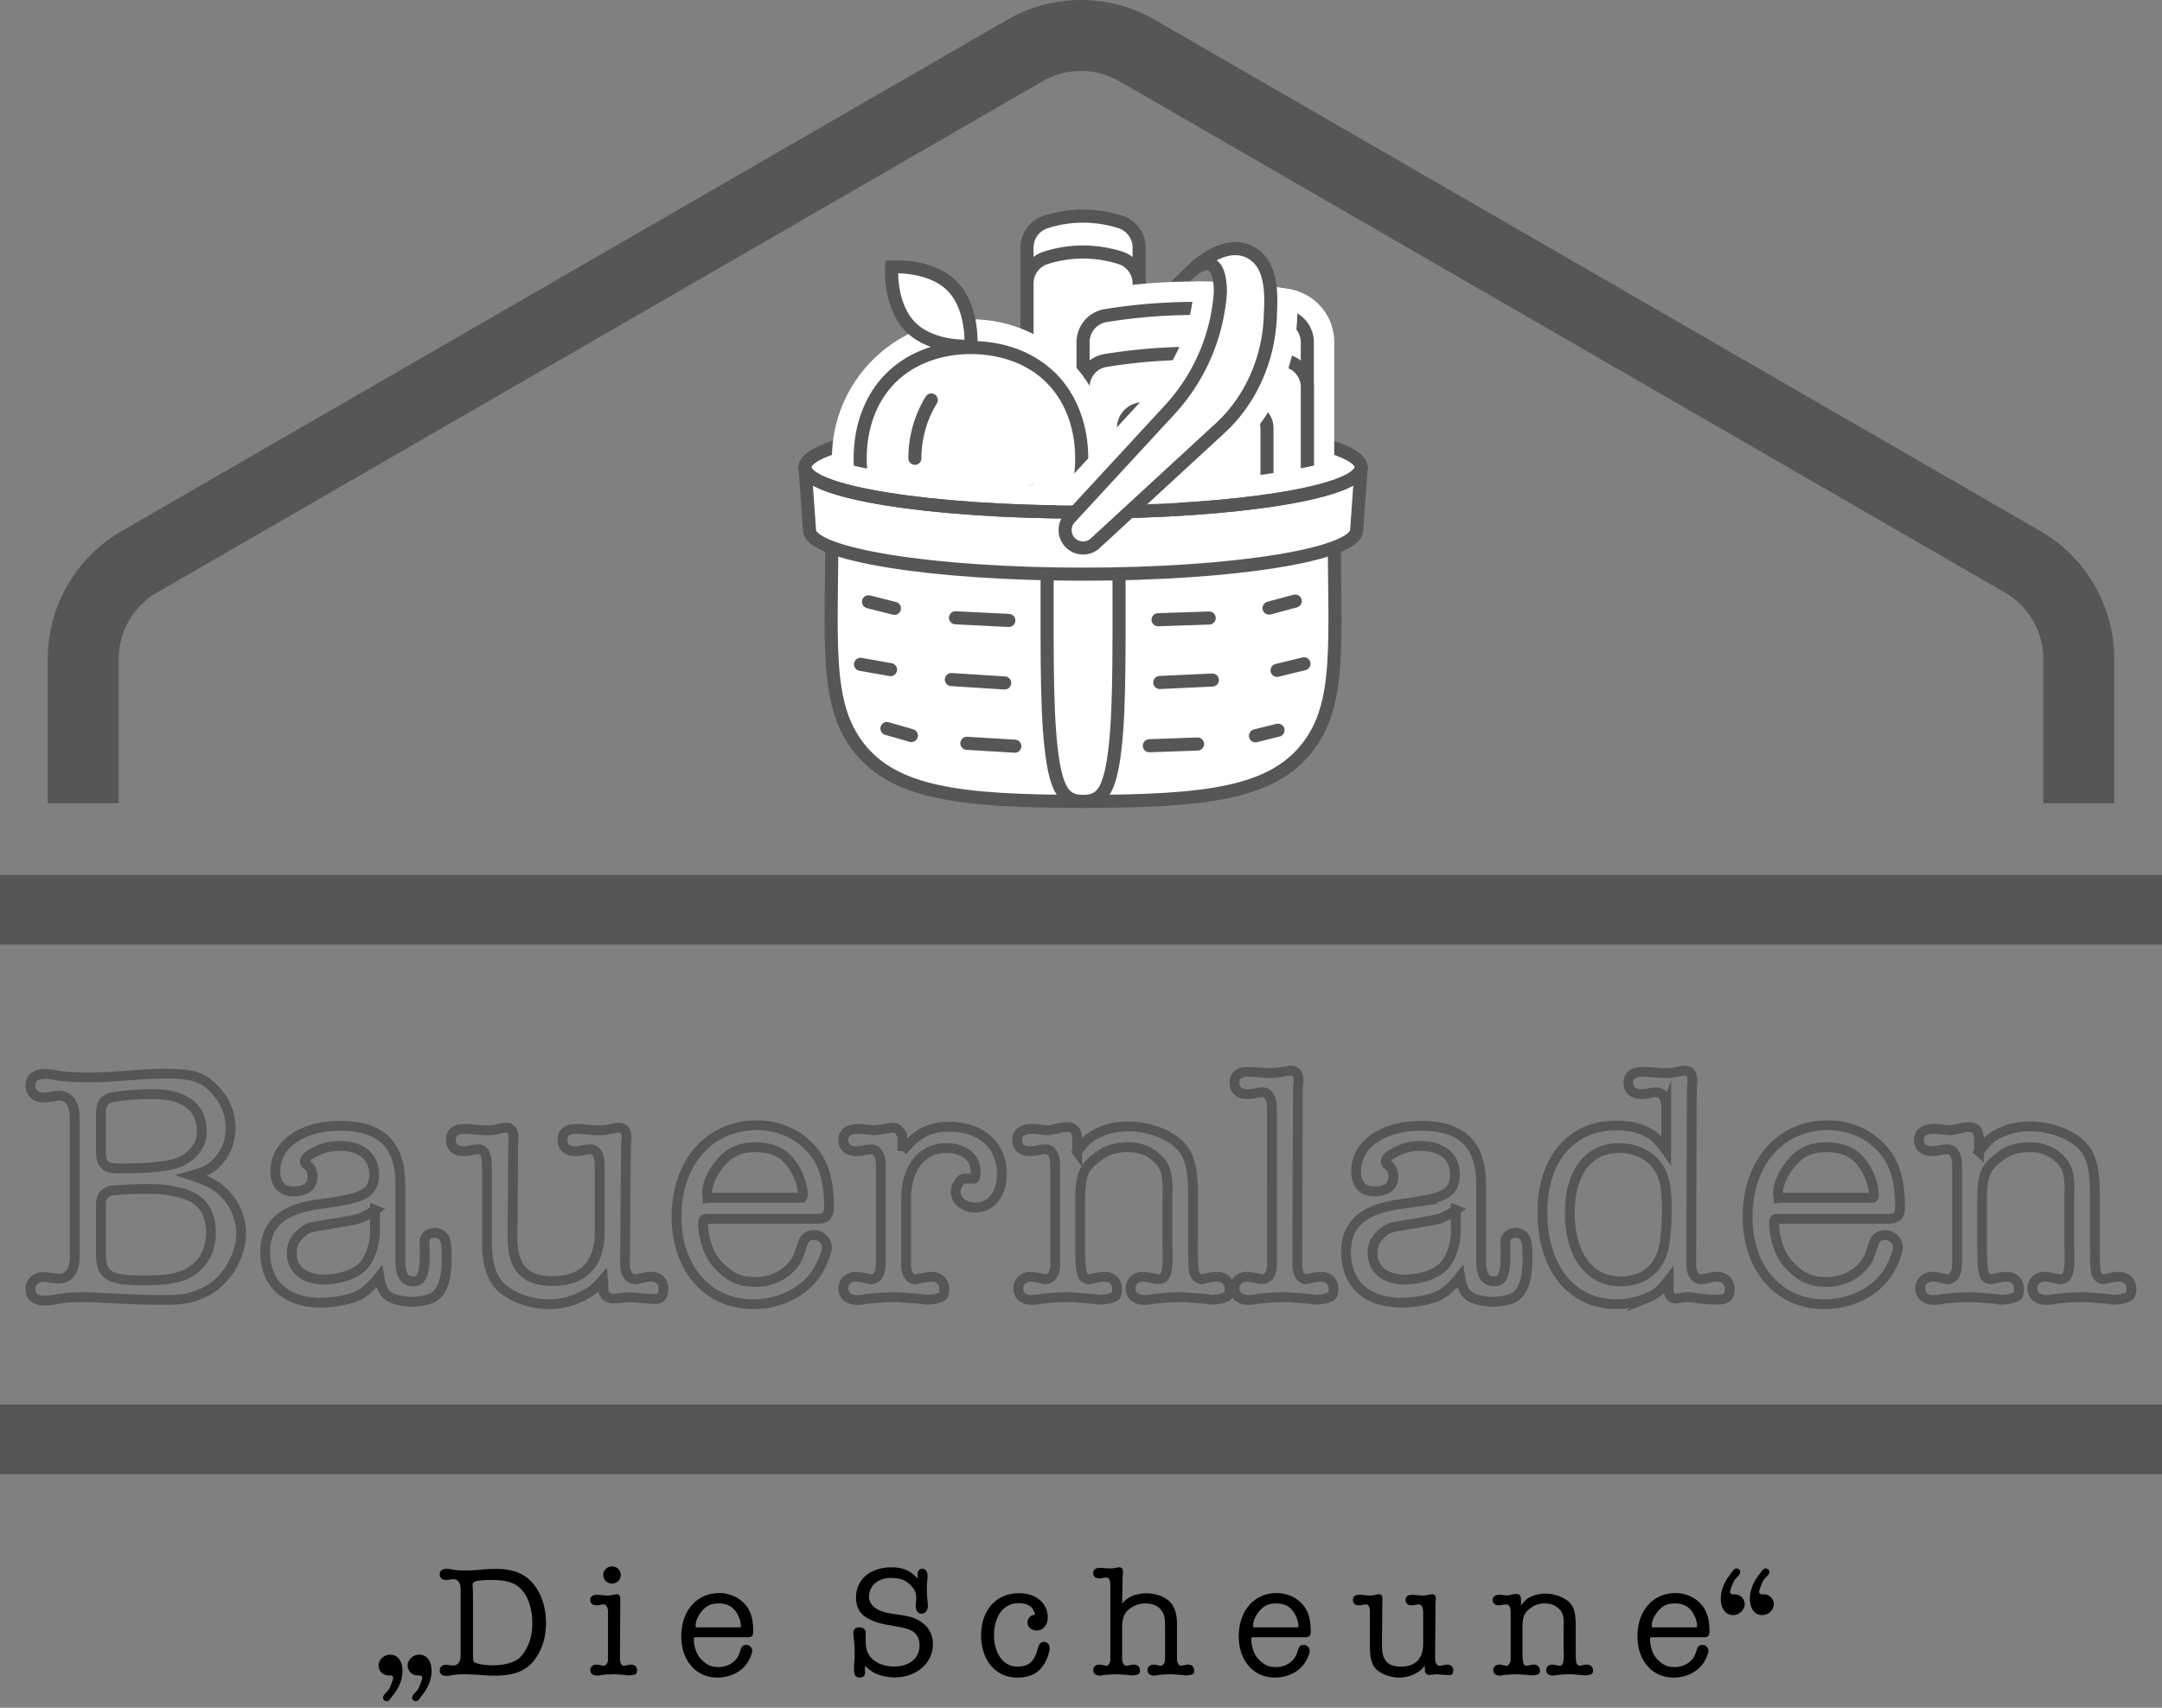 <svg xmlns="http://www.w3.org/2000/svg" viewBox="0 0 165.222 130.51"><rect x="0" y="0" width="165.222" height="130.51" fill="#808080" stroke="none"/><defs><clipPath id="c"><path d="M61.52 13.663v19.989c0 1.893 9.514 3.427 21.25 3.427s21.25-1.535 21.25-3.427V13.663h-42.5Z" style="fill:none"/></clipPath><style>.h,.i{fill:#fff}.i,.k,.m,.n{stroke:#565656}.k{stroke-linecap:round}.k,.m,.n{fill:none}.p{fill:#565656}.n{stroke-miterlimit:10;stroke-width:.75px}</style></defs><g id="a"><path class="i" d="m81.8 29.94 8.997-8.997M63.576 39.992c0 9.083-.604 13.74 2.056 17.137 2.716 3.469 7.673 4.113 17.137 4.113s14.421-.644 17.137-4.113c2.66-3.397 2.056-8.054 2.056-17.137H63.576Z"/><g id="b"><path class="k" d="m66.371 45.988 1.982.5M73.019 47.211l4.074.203M65.76 50.766l2.296.408M72.705 51.933l4.074.259M88.501 47.359l3.907-.13M88.63 52.155l4.019-.185M96.982 46.47l2-.537M97.593 51.229l2.056-.5M95.945 56.229l1.723-.426M87.834 56.988l3.685-.129M67.779 55.674l1.87.537M73.89 56.803l3.666.222"/></g><path class="i" d="M80.028 39.992c0 9.083-.086 13.74.294 17.137.388 3.469 1.096 4.113 2.448 4.113s2.06-.644 2.448-4.113c.38-3.397.294-8.054.294-17.137h-5.484Z"/><path d="m61.52 35.708.343 4.798c0 1.862 9.36 3.372 20.907 3.372s20.907-1.51 20.907-3.372l.343-4.798h-42.5Z" style="stroke-linejoin:round;stroke:#565656;fill:#fff"/><ellipse class="i" cx="82.77" cy="35.708" rx="21.25" ry="3.427"/><g style="clip-path:url(#c)"><path class="i" d="M85.624 16.963a9.368 9.368 0 0 0-5.709 0 2.057 2.057 0 0 0-1.43 1.959v22.491h8.569V18.922c0-.894-.578-1.686-1.43-1.959Z"/><path class="i" d="M85.624 19.705a9.368 9.368 0 0 0-5.709 0 2.057 2.057 0 0 0-1.43 1.959v22.491h8.569V21.664c0-.894-.578-1.686-1.43-1.959Z"/><path class="h" d="M80.713 41.877V26.148a4.096 4.096 0 0 1 3.457-4.06 44.935 44.935 0 0 1 7.149-.574c2.341 0 4.701.186 7.013.552l.16.025a4.094 4.094 0 0 1 3.471 4.062v15.724h-21.25Z"/><path class="i" d="m98.172 24.123-.161-.026a42.773 42.773 0 0 0-13.513.021 2.056 2.056 0 0 0-1.728 2.03v13.673h17.137V26.154a2.056 2.056 0 0 0-1.735-2.031Z"/><path class="i" d="m98.172 27.55-.161-.026a42.773 42.773 0 0 0-13.513.021 2.056 2.056 0 0 0-1.728 2.03v13.673h17.137V29.581a2.056 2.056 0 0 0-1.735-2.031Z"/><path class="i" d="m95.573 31.26-.116-.018c-3.223-.511-5.136-.506-8.358.015a1.48 1.48 0 0 0-1.244 1.462v9.844h10.968v-9.84a1.48 1.48 0 0 0-1.249-1.462Z"/><circle class="h" cx="74.201" cy="35.023" r="10.625"/><path class="h" d="M74.201 26.557c-2.366 0-4.581.784-6.132 2.334-1.551 1.551-2.334 3.765-2.334 6.132s.784 4.581 2.334 6.132c1.551 1.551 3.765 2.334 6.132 2.334s4.581-.784 6.132-2.334c1.551-1.551 2.334-3.765 2.334-6.132s-.784-4.581-2.334-6.132c-1.551-1.551-3.765-2.334-6.132-2.334Z"/><path class="m" d="M74.201 26.557c-2.366 0-4.581.784-6.132 2.334-1.551 1.551-2.334 3.765-2.334 6.132s.784 4.581 2.334 6.132c1.551 1.551 3.765 2.334 6.132 2.334s4.581-.784 6.132-2.334c1.551-1.551 2.334-3.765 2.334-6.132s-.784-4.581-2.334-6.132c-1.551-1.551-3.765-2.334-6.132-2.334Z"/><path class="i" d="M74.201 26.454s-2.932.219-4.605-1.454-1.454-4.605-1.454-4.605 2.932-.219 4.605 1.454 1.454 4.605 1.454 4.605Z"/><path d="M71.17 30.567a8.505 8.505 0 0 0-1.253 4.456" style="stroke-linejoin:round;fill:none;stroke-linecap:round;stroke:#565656"/></g><path class="h" d="M80.713 37.683v1.428c.681.011 1.358.024 2.057.024 2.356 0 4.62-.063 6.738-.177l5.138-4.731c2.714-2.499 4.35-6.136 4.489-9.977l.01-.247c.02-.457.046-1.07.005-1.747a4.17 4.17 0 0 0-.656-.165l-.16-.025a44.861 44.861 0 0 0-6.964-.551s-.169.239-.163.77a12.766 12.766 0 0 1-3.336 7.645l-7.156 7.753Z"/><path class="m" d="M104.02 35.708c0 1.893-9.514 3.427-21.25 3.427S61.52 37.6 61.52 35.708"/><path class="i" d="M97.079 24.176c.042-1.167.257-3.577-1.171-4.662-1.325-1.007-3.148-.533-5.111 1.43.62-.62 2.465-1.944 2.465 1.411v.001a14.78 14.78 0 0 1-3.881 8.969L81.8 39.537a1.37 1.37 0 1 0 1.938 1.939l9.513-8.761c2.37-2.182 3.71-5.319 3.827-8.539Z"/></g><g id="d"><path class="p" d="M0 107.329h165.222v5.333H0zM0 66.859h165.222v5.333H0zM9.071 61.384V50.353a5.867 5.867 0 0 1 2.925-5.066l67.69-39.082a5.854 5.854 0 0 1 5.85 0l67.691 39.081a5.867 5.867 0 0 1 2.925 5.066v11.031h5.422V50.352c0-4.014-2.159-7.754-5.635-9.761L88.247 1.51C86.536.522 84.587 0 82.611 0s-3.924.522-5.636 1.51L9.285 40.591a11.303 11.303 0 0 0-5.636 9.761v11.031h5.422Z"/></g><g id="e"><path d="M29.679 128.035a.758.758 0 0 1-.748-.759v-.066a.89.89 0 0 1 .891-.759c.572 0 .935.484.935 1.243 0 .583-.22 1.188-.583 1.672l-.308.407c-.165.22-.209.231-.33.231a.328.328 0 0 1-.154-.055c-.066-.055-.11-.121-.11-.209 0-.077.055-.209.187-.341l.154-.165c.121-.121.176-.253.275-.506.11-.275.165-.462.165-.528 0-.088-.11-.165-.231-.165h-.143Zm2.233 0a.76.76 0 0 1-.759-.759v-.066a.89.89 0 0 1 .891-.759c.572 0 .935.484.935 1.243 0 .583-.22 1.188-.583 1.672l-.308.407c-.154.209-.209.231-.319.231-.055 0-.099-.022-.165-.055-.066-.055-.11-.121-.11-.209 0-.077.055-.209.187-.341l.154-.165c.121-.121.165-.253.275-.506.11-.275.165-.462.165-.528 0-.088-.11-.165-.231-.165h-.132ZM34.321 128.057c-.077.011-.132.011-.187.011-.352 0-.528-.132-.528-.407 0-.264.187-.44.473-.44.077 0 .143.011.231.022.143.022.253.033.319.033.352 0 .572-.275.572-.759v-5.072c0-.484-.22-.77-.572-.77-.066 0-.176.022-.319.044-.088.011-.154.022-.231.022-.286 0-.473-.165-.473-.429 0-.275.176-.418.528-.418.055 0 .11 0 .187.011l.352.055c.341.055.66.055.946.055.209 0 .583-.011 1.1-.055.429-.044.825-.066 1.188-.066 1.463 0 2.432.462 3.091 1.474.473.726.727 1.65.727 2.651 0 .847-.165 1.606-.54 2.299-.671 1.243-1.628 1.738-3.421 1.738-.341 0-.704-.022-1.089-.055a20.087 20.087 0 0 0-1.045-.055c-.297 0-.616 0-.957.055l-.352.055Zm1.826-6.282v4.565c0 .539.011.605.121.704a.83.83 0 0 0 .253.088c.385.099.748.132 1.133.132.781 0 1.518-.176 1.914-.462.286-.209.539-.55.749-.99.253-.539.363-1.111.363-1.771 0-.836-.187-1.617-.539-2.189-.517-.814-1.199-1.111-2.607-1.111-.495 0-.935.033-1.155.099-.176.044-.275.132-.264.319l.033.616ZM47.466 127.98c-.187-.011-.363-.033-.539-.033-.275 0-.66.022-1.012.066a1.444 1.444 0 0 1-.297.033c-.308 0-.506-.154-.506-.418 0-.242.198-.418.451-.418.055 0 .099 0 .143.011.242.044.363.077.374.077h.033c.22 0 .352-.209.352-.539v-3.565c0-.363-.132-.583-.341-.583-.055 0-.165.011-.319.044-.066.022-.154.022-.22.022-.297 0-.473-.143-.473-.407 0-.275.176-.396.528-.396.066 0 .143 0 .209.011.286.033.451.044.55.044.11 0 .209 0 .297-.022l.33-.066c.033 0 .066-.011.088-.011.209 0 .286.11.286.396v.484l-.022 4.049c0 .319.121.539.308.539.033 0 .099-.022.396-.077.044-.011.088-.011.143-.011.275 0 .462.176.462.44 0 .121-.022.198-.066.242-.066.077-.308.143-.572.143-.055 0-.11 0-.165-.022l-.418-.033Zm-.682-8.273a.654.654 0 1 1 0 1.309c-.385 0-.682-.286-.682-.66 0-.363.297-.649.682-.649ZM56.608 126.033c.077-.231.209-.33.429-.33.231 0 .451.209.451.44 0 .165-.132.517-.308.825-.429.748-1.342 1.232-2.354 1.232-1.628 0-2.761-1.287-2.761-3.146 0-1.958 1.177-3.312 2.904-3.312.649 0 1.287.231 1.75.649.594.517.847 1.21.847 2.299 0 .308-.11.429-.429.429h-3.96c-.132 0-.154.022-.154.165 0 .418.154.968.374 1.288.187.275.539.583.781.682.187.099.462.143.748.143.737 0 1.375-.44 1.573-1.034l.11-.33Zm-3.421-1.662.11-.011h3.29c.022-.022.033-.055.033-.11 0-.451-.275-1.045-.616-1.354-.253-.231-.638-.363-1.078-.363-.495 0-.869.143-1.166.451-.363.374-.594.858-.594 1.188 0 .088 0 .099.022.198ZM70.127 120.378v-.11c0-.22.154-.385.352-.385.253 0 .407.209.407.561 0 .154-.022.374-.055.671l.011.814c.044.407.066.671.066.803 0 .341-.209.583-.484.583-.286 0-.44-.22-.44-.616 0-.055 0-.121.011-.176.022-.297.022-.385.022-.451 0-.374-.132-.638-.451-.957-.198-.187-.407-.33-.583-.396-.22-.077-.616-.132-.924-.132-.957 0-1.65.605-1.65 1.441 0 .209.066.396.176.55.143.209.363.374.649.495.374.154.594.198 1.573.341.836.132 1.221.253 1.683.605.539.396.803.958.803 1.628 0 1.452-1.265 2.542-2.927 2.542-.396 0-.759-.066-1.111-.176-.44-.132-.66-.275-1.155-.704v.209c0 .165.011.253.011.275 0 .264-.154.407-.407.407-.319 0-.44-.198-.44-.638 0-.22.011-.484.044-.781v-.99l-.099-.935v-.044c0-.286.165-.451.473-.451.209 0 .363.088.429.231.044.099.044.143.044.407v.341c0 .572.077.858.286 1.177.352.517 1.056.836 1.871.836 1.21 0 1.958-.627 1.958-1.639 0-.473-.198-.836-.517-1.045-.297-.187-.616-.264-1.474-.418-1.1-.188-1.342-.264-1.87-.528-.671-.341-.99-.869-.99-1.639 0-1.386 1.089-2.311 2.729-2.311.363 0 .671.055.979.154.352.121.583.275 1.001.704v-.253ZM79.025 123.161l-.088-.176c-.143-.286-.583-.473-1.1-.473-1.122 0-1.87.979-1.87 2.442 0 1.43.726 2.409 1.771 2.409.847 0 1.276-.341 1.541-1.276.132-.473.242-.616.506-.616.242 0 .429.22.429.462 0 .319-.187.88-.44 1.265-.44.693-1.067 1.001-2.046 1.001-1.628 0-2.75-1.32-2.75-3.212 0-1.947 1.155-3.234 2.904-3.234 1.287 0 2.189.77 2.189 1.848 0 .583-.352 1.001-.847 1.001-.385 0-.704-.264-.704-.605 0-.11.033-.22.088-.308.088-.154.242-.264.352-.264h.121v-.165l-.055-.099ZM85.757 122.523c.253-.242.374-.341.539-.44.341-.209.825-.319 1.32-.319.55 0 1.056.132 1.463.396.594.374.869.979.869 1.98v2.619c0 .319.132.539.319.539.033 0 .088-.022.396-.077.044-.011.099-.011.143-.011.275 0 .451.176.451.44 0 .121-.011.198-.044.242-.077.077-.33.143-.583.143-.066 0-.11 0-.176-.022l-.407-.033c-.187-.011-.375-.033-.55-.033-.264 0-.66.022-1.012.066a1.293 1.293 0 0 1-.297.033c-.308 0-.495-.154-.495-.418 0-.242.187-.418.451-.418.044 0 .088 0 .143.011.231.044.352.077.374.077h.022c.22 0 .352-.209.352-.539v-2.542c0-.55-.055-.803-.209-1.056-.242-.396-.704-.627-1.266-.627-.396 0-.715.088-1.045.286-.55.319-.759.737-.759 1.551v2.388c0 .33.143.539.352.539h.033c.022 0 .143-.033.374-.077.044-.011.088-.011.143-.011.275 0 .462.176.462.44 0 .121-.022.198-.066.242-.066.077-.308.143-.572.143-.055 0-.11 0-.165-.022l-.418-.033c-.187-.011-.363-.033-.539-.033-.275 0-.66.022-1.012.066a1.444 1.444 0 0 1-.297.033c-.308 0-.506-.154-.506-.418 0-.242.198-.418.451-.418.055 0 .099 0 .143.011.319.055.363.077.396.077.187 0 .319-.22.319-.539v-5.622c0-.363-.121-.583-.297-.583-.066 0-.176.011-.319.044a1.49 1.49 0 0 1-.22.022c-.297 0-.473-.143-.473-.407 0-.275.176-.396.528-.396.066 0 .143 0 .209.011.297.022.451.033.561.033.099 0 .198-.011.286-.022l.308-.055c.022-.011.066-.011.088-.011.198 0 .297.11.297.374 0 .044-.011.077-.011.132-.011.121-.022.242-.022.374l-.033 1.87ZM99.21 126.033c.077-.231.209-.33.429-.33.231 0 .451.209.451.44 0 .165-.132.517-.308.825-.429.748-1.342 1.232-2.354 1.232-1.628 0-2.761-1.287-2.761-3.146 0-1.958 1.177-3.312 2.904-3.312.649 0 1.287.231 1.75.649.594.517.847 1.21.847 2.299 0 .308-.11.429-.429.429h-3.96c-.132 0-.154.022-.154.165 0 .418.154.968.374 1.288.187.275.539.583.781.682.187.099.462.143.748.143.737 0 1.375-.44 1.573-1.034l.11-.33Zm-3.421-1.662.11-.011h3.29c.022-.022.033-.055.033-.11 0-.451-.275-1.045-.616-1.354-.253-.231-.638-.363-1.078-.363-.495 0-.869.143-1.166.451-.363.374-.594.858-.594 1.188 0 .088 0 .099.022.198ZM108.187 127.881a2.645 2.645 0 0 1-1.243.319 2.846 2.846 0 0 1-1.441-.385c-.583-.341-.814-.88-.814-1.969v-2.652c0-.363-.099-.583-.297-.583-.066 0-.176.011-.319.044-.066.022-.154.022-.22.022-.297 0-.462-.143-.462-.407 0-.275.165-.396.517-.396.077 0 .143 0 .22.011.297.033.451.044.55.044s.198 0 .286-.022l.308-.066c.033 0 .066-.011.088-.011.209 0 .286.11.286.385v.121c-.011.077-.011.198-.011.374l-.022 3.015c-.011 1.155.429 1.639 1.452 1.639 1.1 0 1.694-.605 1.694-1.771v-2.398c0-.363-.121-.583-.33-.583-.055 0-.165.011-.319.044-.077.022-.154.022-.231.022-.297 0-.462-.143-.462-.407 0-.275.165-.396.539-.396.055 0 .132 0 .198.011.286.033.44.044.55.044.088 0 .198 0 .297-.022l.341-.066c.033 0 .066-.011.088-.011.209 0 .297.11.297.385 0 .033 0 .077-.011.121-.011.132-.011.264-.011.374l-.033 4.049c0 .319.143.539.363.539h.055l.374-.077c.044-.011.088-.011.143-.011.275 0 .451.176.451.429 0 .275-.099.374-.308.374-.033 0-.099 0-.209-.011l-.352-.022-.33-.033c-.044 0-.209.011-.495.044-.033 0-.055.011-.088.011-.231 0-.385-.143-.385-.319v-.121c0-.055 0-.143-.011-.253-.275.319-.407.418-.693.572ZM116.238 122.699c.308-.418.473-.561.836-.715a2.57 2.57 0 0 1 1.023-.198c.528 0 1.089.154 1.496.407.627.385.825.869.825 2.046v1.716c0 .407 0 .671.011.803 0 .066.011.165.022.253.033.176.143.286.286.286.033 0 .077-.022.385-.077.055-.011.099-.011.143-.011.286 0 .473.176.473.44a.398.398 0 0 1-.066.242c-.066.077-.308.143-.572.143-.055 0-.121 0-.165-.022l-.418-.033c-.187-.011-.363-.033-.539-.033-.275 0-.66.022-1.012.066a1.444 1.444 0 0 1-.297.033c-.308 0-.506-.154-.506-.418 0-.242.198-.418.451-.418.055 0 .099 0 .143.011.231.044.363.077.374.077h.033c.264 0 .341-.198.341-.847 0-.154-.011-.308-.011-.451v-1.749l.011-.11c0-.693-.099-.99-.473-1.287-.253-.209-.583-.319-.968-.319-.407 0-.77.099-1.078.341-.528.396-.638.682-.638 1.573v1.639c0 .99.055 1.21.33 1.21.033 0 .088-.022.407-.077.044-.011.077-.011.143-.011.275 0 .451.176.451.44a.55.55 0 0 1-.044.242c-.077.077-.33.143-.583.143-.066 0-.121 0-.165-.022l-.418-.033c-.198-.011-.374-.033-.55-.033-.264 0-.66.022-1.012.066a1.293 1.293 0 0 1-.297.033c-.308 0-.495-.154-.495-.418 0-.242.187-.418.451-.418.044 0 .088 0 .143.011.22.044.352.077.363.077h.033c.209 0 .341-.22.341-.539v-3.565c0-.374-.132-.583-.352-.583-.066 0-.176.011-.33.044a1.49 1.49 0 0 1-.22.022c-.297 0-.473-.143-.473-.407 0-.253.187-.396.539-.396.077 0 .132 0 .198.011.242.033.385.044.451.033l.462-.099c.044 0 .077-.011.121-.011.297 0 .396.132.396.517v.374ZM129.68 126.033c.077-.231.209-.33.429-.33.231 0 .451.209.451.44 0 .165-.132.517-.308.825-.429.748-1.342 1.232-2.354 1.232-1.628 0-2.761-1.287-2.761-3.146 0-1.958 1.177-3.312 2.904-3.312.649 0 1.287.231 1.75.649.594.517.847 1.21.847 2.299 0 .308-.11.429-.429.429h-3.961c-.132 0-.154.022-.154.165 0 .418.154.968.374 1.288.187.275.539.583.781.682.187.099.462.143.748.143.737 0 1.375-.44 1.573-1.034l.11-.33Zm-3.421-1.662.11-.011h3.29c.022-.022.033-.055.033-.11 0-.451-.275-1.045-.616-1.354-.253-.231-.638-.363-1.078-.363-.495 0-.869.143-1.166.451-.363.374-.594.858-.594 1.188 0 .088 0 .099.022.198ZM132.584 121.841c.407 0 .748.341.748.737v.077a.901.901 0 0 1-.891.771c-.572 0-.935-.495-.935-1.254 0-.583.231-1.188.583-1.672l.308-.418c.154-.198.209-.22.33-.22.044 0 .088.022.154.055.066.055.11.132.11.209 0 .077-.055.209-.187.341l-.154.165c-.121.121-.165.253-.275.506-.11.264-.165.462-.165.528 0 .088.11.176.231.176h.143Zm2.222 0c.418 0 .748.341.748.737v.077a.901.901 0 0 1-.891.771c-.572 0-.935-.495-.935-1.254 0-.583.231-1.188.583-1.672l.308-.418c.176-.198.209-.22.33-.22.044 0 .099.022.154.055.066.055.121.132.121.209 0 .077-.066.209-.198.341l-.154.165c-.121.121-.176.253-.275.506-.11.264-.165.462-.165.528 0 .088.11.176.231.176h.143Z"/></g><g id="f"><g id="g"><path class="n" d="M17.451 91.534c.605.722.979 1.748.979 2.75 0 1.165-.583 2.54-1.421 3.425a4.586 4.586 0 0 1-1.445 1.072c-.955.443-1.631.559-3.192.559-.979 0-2.47-.046-3.705-.116-1.095-.047-1.771-.093-2.027-.093-.652 0-1.328 0-2.05.117l-.746.116c-.163.023-.28.023-.396.023-.746 0-1.119-.28-1.119-.862 0-.559.396-.932 1.002-.932.163 0 .303.023.489.046.303.046.536.07.676.07.746 0 1.211-.583 1.211-1.607V85.36c0-1.025-.466-1.631-1.211-1.631-.14 0-.373.046-.676.093-.187.023-.326.046-.489.046-.606 0-1.002-.35-1.002-.909 0-.583.373-.885 1.119-.885.116 0 .233 0 .396.023l.746.116c.722.117 1.491.117 2.307.117.489 0 1.025 0 1.561-.047l1.934-.14a34.857 34.857 0 0 1 2.19-.093c2.214 0 2.959.256 3.938 1.328.746.839 1.095 1.748 1.095 2.819 0 .909-.256 1.701-.792 2.354-.559.699-.979.955-2.167 1.281 1.538.513 2.144.886 2.796 1.701Zm-9.74-6.408v2.773c0 1.095.303 1.398 1.421 1.398 1.957 0 3.378-.14 4.194-.35.652-.187 1.212-.536 1.631-1.095.349-.443.466-.885.466-1.398 0-1.841-1.328-2.843-3.751-2.843-1.235 0-2.75.14-3.239.28-.512.163-.722.536-.722 1.235Zm0 6.99v3.611c0 1.748.559 2.12 3.262 2.12 2.237 0 3.332-.279 4.17-1.118.629-.606.979-1.515.979-2.493 0-1.701-.769-2.726-2.4-3.099-.956-.233-1.421-.279-2.517-.279-1.025 0-2.144.07-2.586.116a1.21 1.21 0 0 0-.536.187c-.256.187-.373.489-.373.956ZM25.373 91.884l.909-.163c1.701-.303 2.307-.792 2.307-1.98 0-1.351-1.002-2.167-2.61-2.167-.699 0-1.188.117-1.771.396-.629.279-.909.536-.909.815 0 .07.047.116.093.187l.187.14c.163.117.303.443.303.769 0 .792-.513 1.165-1.491 1.165-.885 0-1.351-.583-1.351-1.562 0-2.027 2.05-3.448 4.939-3.448 3.146 0 4.613 1.421 4.613 4.497v5.778c0 1.142.303 1.608 1.002 1.608.629 0 .862-.56.862-1.98v-.443c0-.326-.023-.489-.023-.536 0-.466.303-.746.792-.746.349 0 .675.21.769.489.117.256.14.723.14 1.515 0 1.468-.303 2.423-.932 2.866-.326.233-1.119.396-1.701.396a4.95 4.95 0 0 1-1.351-.21c-.699-.233-1.002-.676-1.165-1.724-.606.769-1.119 1.235-1.678 1.491-.699.303-1.864.513-2.75.513-2.703 0-4.287-1.421-4.287-3.868 0-2.051 1.235-3.239 3.961-3.635l1.142-.163Zm3.286.583c-.466.327-.652.419-1.142.629-.303.093-.559.14-.792.187l-1.072.186-1.119.187c-.979.163-1.118.233-1.561.629-.489.442-.676.885-.676 1.491 0 1.211.956 2.003 2.423 2.003 1.328 0 2.61-.466 3.146-1.165.489-.629.792-1.654.792-2.516v-1.631ZM44.618 98.991a5.612 5.612 0 0 1-2.633.676c-1.095 0-2.213-.303-3.052-.816-1.235-.722-1.724-1.864-1.724-4.17v-5.616c0-.769-.21-1.235-.629-1.235-.14 0-.373.023-.676.093-.14.047-.326.047-.466.047-.629 0-.979-.303-.979-.862 0-.583.35-.839 1.095-.839.163 0 .303 0 .466.023.629.07.955.093 1.165.093s.419 0 .606-.047l.652-.14c.07 0 .14-.023.186-.023.443 0 .606.233.606.816v.256c-.023.163-.023.419-.023.792l-.046 6.384c-.023 2.446.909 3.472 3.076 3.472 2.33 0 3.588-1.282 3.588-3.751v-5.08c0-.769-.256-1.235-.699-1.235-.117 0-.35.023-.676.093-.163.047-.326.047-.489.047-.629 0-.979-.303-.979-.862 0-.583.35-.839 1.142-.839.117 0 .28 0 .419.023.606.07.932.093 1.165.093.187 0 .419 0 .629-.047l.723-.14c.07 0 .14-.023.186-.023.443 0 .629.233.629.816 0 .07 0 .163-.023.256-.023.28-.023.56-.023.792l-.07 8.574c0 .676.303 1.142.769 1.142h.116l.792-.163c.093-.023.187-.023.303-.023.583 0 .956.373.956.909 0 .583-.21.792-.652.792-.07 0-.21 0-.443-.023l-.746-.047-.699-.07c-.093 0-.442.023-1.048.093-.07 0-.117.023-.187.023-.489 0-.815-.303-.815-.676v-.256c0-.117 0-.303-.023-.536-.583.676-.862.886-1.468 1.212ZM61.325 95.076c.163-.489.442-.699.909-.699.489 0 .955.443.955.932 0 .35-.279 1.095-.652 1.748-.909 1.584-2.843 2.61-4.986 2.61-3.448 0-5.848-2.727-5.848-6.664 0-4.147 2.493-7.013 6.151-7.013 1.375 0 2.726.489 3.705 1.375 1.258 1.095 1.794 2.563 1.794 4.87 0 .652-.233.909-.909.909h-8.388c-.279 0-.326.047-.326.35 0 .885.326 2.05.792 2.726.396.583 1.142 1.235 1.654 1.445.396.209.979.303 1.584.303 1.561 0 2.913-.932 3.332-2.19l.233-.699Zm-7.247-3.519.233-.023h6.967c.047-.047.07-.117.07-.233 0-.956-.582-2.214-1.305-2.866-.536-.489-1.351-.769-2.283-.769-1.049 0-1.841.303-2.47.956-.769.792-1.258 1.817-1.258 2.516 0 .187 0 .21.046.419ZM68.967 87.946c.606-.676.886-.932 1.282-1.211.629-.419 1.328-.629 2.26-.629 2.493 0 4.054 1.398 4.054 3.635 0 1.491-.815 2.54-2.004 2.54-.885 0-1.515-.513-1.515-1.188 0-.256.07-.489.233-.699.117-.209.303-.326.419-.326h.769c.046 0 .093-.233.093-.512 0-1.095-.862-1.817-2.237-1.817-1.887 0-3.076 1.514-3.076 3.938v4.939c0 .676.256 1.142.676 1.142.093 0 .419-.07.979-.163.093-.023.209-.023.303-.023.583 0 .956.373.956.932 0 .256-.023.419-.093.512-.163.163-.676.303-1.235.303-.093 0-.233 0-.35-.047l-.862-.07c-.396-.023-.838-.07-1.258-.07-.629 0-1.445.046-2.214.14a3.02 3.02 0 0 1-.629.07c-.652 0-1.072-.326-1.072-.885 0-.513.419-.885.955-.885.117 0 .21 0 .303.023.513.093.769.163.792.163h.07c.466 0 .746-.443.746-1.142v-7.549c0-.769-.279-1.235-.722-1.235-.117 0-.35.023-.676.093-.14.047-.326.047-.466.047-.629 0-1.002-.303-1.002-.862 0-.536.396-.839 1.142-.839.163 0 .28 0 .419.023.513.07.815.093.956.07l1.025-.163c.07 0 .14-.023.21-.023.209 0 .349.047.466.163.07.07.117.117.163.233.07.07.093.14.117.186 0 .047.023.233.023.56v.629ZM82.318 88.016c.652-.885 1.001-1.188 1.771-1.515.629-.279 1.398-.419 2.167-.419 1.119 0 2.307.327 3.169.862 1.328.815 1.748 1.841 1.748 4.334v3.635c0 .862 0 1.421.023 1.701 0 .14.023.35.047.536.07.373.303.606.606.606.07 0 .163-.047.815-.163.116-.023.209-.023.303-.023.606 0 1.002.373 1.002.932 0 .256-.07.419-.14.512-.14.163-.653.303-1.212.303-.116 0-.256 0-.35-.047l-.885-.07c-.396-.023-.769-.07-1.142-.07-.583 0-1.398.046-2.144.14-.21.047-.443.07-.629.07-.652 0-1.072-.326-1.072-.885 0-.513.419-.885.956-.885.116 0 .209 0 .303.023.489.093.769.163.792.163h.07c.559 0 .722-.419.722-1.794 0-.326-.023-.652-.023-.955v-3.705l.023-.233c0-1.468-.209-2.097-1.002-2.726-.536-.442-1.235-.676-2.05-.676-.862 0-1.631.21-2.284.723-1.118.839-1.351 1.444-1.351 3.332v3.472c0 2.097.116 2.563.699 2.563.07 0 .187-.047.862-.163.093-.023.163-.023.303-.023.583 0 .956.373.956.932 0 .256-.047.419-.093.512-.163.163-.699.303-1.235.303-.14 0-.256 0-.35-.047l-.885-.07c-.419-.023-.792-.07-1.165-.07-.56 0-1.398.046-2.144.14-.21.047-.396.07-.629.07-.652 0-1.048-.326-1.048-.885 0-.513.396-.885.955-.885.093 0 .187 0 .303.023.466.093.746.163.769.163h.07c.442 0 .722-.466.722-1.142v-7.549c0-.792-.28-1.235-.746-1.235-.14 0-.373.023-.699.093a3.2 3.2 0 0 1-.466.047c-.629 0-1.002-.303-1.002-.862 0-.536.396-.839 1.142-.839.163 0 .28 0 .419.023.513.07.815.093.956.07l.979-.209c.093 0 .163-.023.256-.023.629 0 .839.28.839 1.095v.792ZM99.326 99.2c-.396-.023-.769-.07-1.142-.07-.583 0-1.398.046-2.144.14a3.02 3.02 0 0 1-.629.07c-.652 0-1.072-.326-1.072-.885 0-.513.419-.885.955-.885.117 0 .21 0 .303.023.513.093.769.163.792.163h.07c.466 0 .746-.443.746-1.142V84.708c0-.792-.279-1.235-.722-1.235-.117 0-.35.023-.676.093-.14.023-.326.046-.466.046-.629 0-1.002-.303-1.002-.862 0-.583.373-.839 1.118-.839.14 0 .303 0 .443.023.606.046.932.07 1.165.07.21 0 .443 0 .629-.047l.746-.116c.07-.023.117-.023.163-.023.466 0 .629.233.629.792 0 .093 0 .163-.023.28-.023.28-.023.513-.023.792l-.046 12.932c0 .676.256 1.142.652 1.142.07 0 .21-.047.839-.163.093-.023.187-.023.303-.023.583 0 .979.373.979.932 0 .256-.047.419-.14.512-.14.163-.652.303-1.211.303-.117 0-.233 0-.35-.047l-.885-.07ZM107.97 91.884l.909-.163c1.701-.303 2.307-.792 2.307-1.98 0-1.351-1.001-2.167-2.609-2.167-.699 0-1.188.117-1.771.396-.629.279-.909.536-.909.815 0 .07.047.116.093.187l.187.14c.163.117.303.443.303.769 0 .792-.512 1.165-1.491 1.165-.885 0-1.351-.583-1.351-1.562 0-2.027 2.05-3.448 4.939-3.448 3.146 0 4.613 1.421 4.613 4.497v5.778c0 1.142.303 1.608 1.002 1.608.629 0 .862-.56.862-1.98v-.443c0-.326-.023-.489-.023-.536 0-.466.303-.746.792-.746.349 0 .675.21.769.489.117.256.14.723.14 1.515 0 1.468-.303 2.423-.932 2.866-.326.233-1.119.396-1.701.396a4.95 4.95 0 0 1-1.351-.21c-.699-.233-1.002-.676-1.165-1.724-.606.769-1.119 1.235-1.678 1.491-.699.303-1.864.513-2.75.513-2.703 0-4.287-1.421-4.287-3.868 0-2.051 1.235-3.239 3.961-3.635l1.142-.163Zm3.286.583c-.466.327-.652.419-1.142.629-.303.093-.559.14-.792.187l-1.072.186-1.119.187c-.979.163-1.118.233-1.561.629-.489.442-.676.885-.676 1.491 0 1.211.956 2.003 2.423 2.003 1.328 0 2.61-.466 3.146-1.165.489-.629.792-1.654.792-2.516v-1.631ZM127.332 84.707c0-.792-.28-1.235-.723-1.235-.14 0-.373.023-.675.093-.163.023-.326.046-.466.046-.629 0-1.025-.303-1.025-.862 0-.583.396-.839 1.142-.839.163 0 .279 0 .419.023.722.046 1.025.07 1.258.07s.466 0 .675-.047l.606-.116c.047-.023.117-.023.163-.023.466 0 .629.233.629.815 0 .07-.023.163-.023.256 0 .163-.023.443-.023.792l-.046 12.932c0 .699.303 1.142.769 1.142h.117l.792-.163c.117-.023.21-.023.303-.023.583 0 .955.373.955.932 0 .605-.209.815-.932.815-.583 0-1.258-.047-1.631-.117-.35-.046-.606-.093-.699-.07l-.769.093c-.047.023-.07.023-.093.023-.303 0-.536-.256-.536-.629v-.792c-.605.792-.932 1.072-1.677 1.375a5.942 5.942 0 0 1-2.33.466c-3.402 0-5.639-2.773-5.639-7.014 0-4.054 2.19-6.641 5.639-6.641.699 0 1.352.093 1.957.326.792.303 1.212.653 1.864 1.584v-3.215Zm-7.363 7.969c0 3.239 1.491 5.243 3.868 5.243 2.004 0 3.239-1.212 3.425-3.309.07-.653.116-1.398.116-2.074 0-1.794-.163-2.586-.652-3.332-.606-.932-1.701-1.468-3.006-1.468-2.33 0-3.751 1.864-3.751 4.939ZM143.176 95.076c.163-.489.442-.699.909-.699.489 0 .955.443.955.932 0 .35-.279 1.095-.652 1.748-.909 1.584-2.843 2.61-4.986 2.61-3.448 0-5.848-2.727-5.848-6.664 0-4.147 2.493-7.013 6.151-7.013 1.375 0 2.726.489 3.705 1.375 1.258 1.095 1.794 2.563 1.794 4.87 0 .652-.233.909-.909.909h-8.388c-.279 0-.326.047-.326.35 0 .885.326 2.05.792 2.726.396.583 1.142 1.235 1.654 1.445.396.209.979.303 1.584.303 1.561 0 2.913-.932 3.332-2.19l.233-.699Zm-7.247-3.519.233-.023h6.967c.047-.047.07-.117.07-.233 0-.956-.582-2.214-1.305-2.866-.536-.489-1.351-.769-2.283-.769-1.049 0-1.841.303-2.47.956-.769.792-1.258 1.817-1.258 2.516 0 .187 0 .21.046.419ZM151.238 88.016c.652-.885 1.001-1.188 1.771-1.515.629-.279 1.398-.419 2.167-.419 1.118 0 2.307.327 3.169.862 1.328.815 1.748 1.841 1.748 4.334v3.635c0 .862 0 1.421.023 1.701 0 .14.023.35.047.536.07.373.303.606.605.606.07 0 .164-.047.816-.163.116-.023.209-.023.303-.023.606 0 1.002.373 1.002.932 0 .256-.07.419-.14.512-.14.163-.653.303-1.212.303-.116 0-.256 0-.35-.047l-.885-.07c-.396-.023-.769-.07-1.142-.07-.583 0-1.398.046-2.144.14-.21.047-.443.07-.629.07-.652 0-1.072-.326-1.072-.885 0-.513.419-.885.956-.885.116 0 .209 0 .303.023.489.093.769.163.792.163h.07c.559 0 .722-.419.722-1.794 0-.326-.023-.652-.023-.955v-3.705l.023-.233c0-1.468-.209-2.097-1.002-2.726-.536-.442-1.235-.676-2.05-.676-.862 0-1.631.21-2.284.723-1.118.839-1.351 1.444-1.351 3.332v3.472c0 2.097.116 2.563.699 2.563.07 0 .187-.047.862-.163.093-.023.163-.023.303-.023.583 0 .956.373.956.932 0 .256-.047.419-.093.512-.163.163-.699.303-1.235.303-.14 0-.256 0-.35-.047l-.885-.07c-.419-.023-.792-.07-1.165-.07-.56 0-1.398.046-2.144.14-.21.047-.396.07-.629.07-.652 0-1.048-.326-1.048-.885 0-.513.396-.885.955-.885.093 0 .187 0 .303.023.466.093.746.163.769.163h.07c.443 0 .723-.466.723-1.142v-7.549c0-.792-.28-1.235-.746-1.235-.14 0-.373.023-.699.093a3.2 3.2 0 0 1-.466.047c-.629 0-1.002-.303-1.002-.862 0-.536.396-.839 1.142-.839.163 0 .28 0 .419.023.513.07.815.093.956.07l.979-.209c.093 0 .163-.023.256-.023.629 0 .839.28.839 1.095v.792Z"/></g></g></svg>